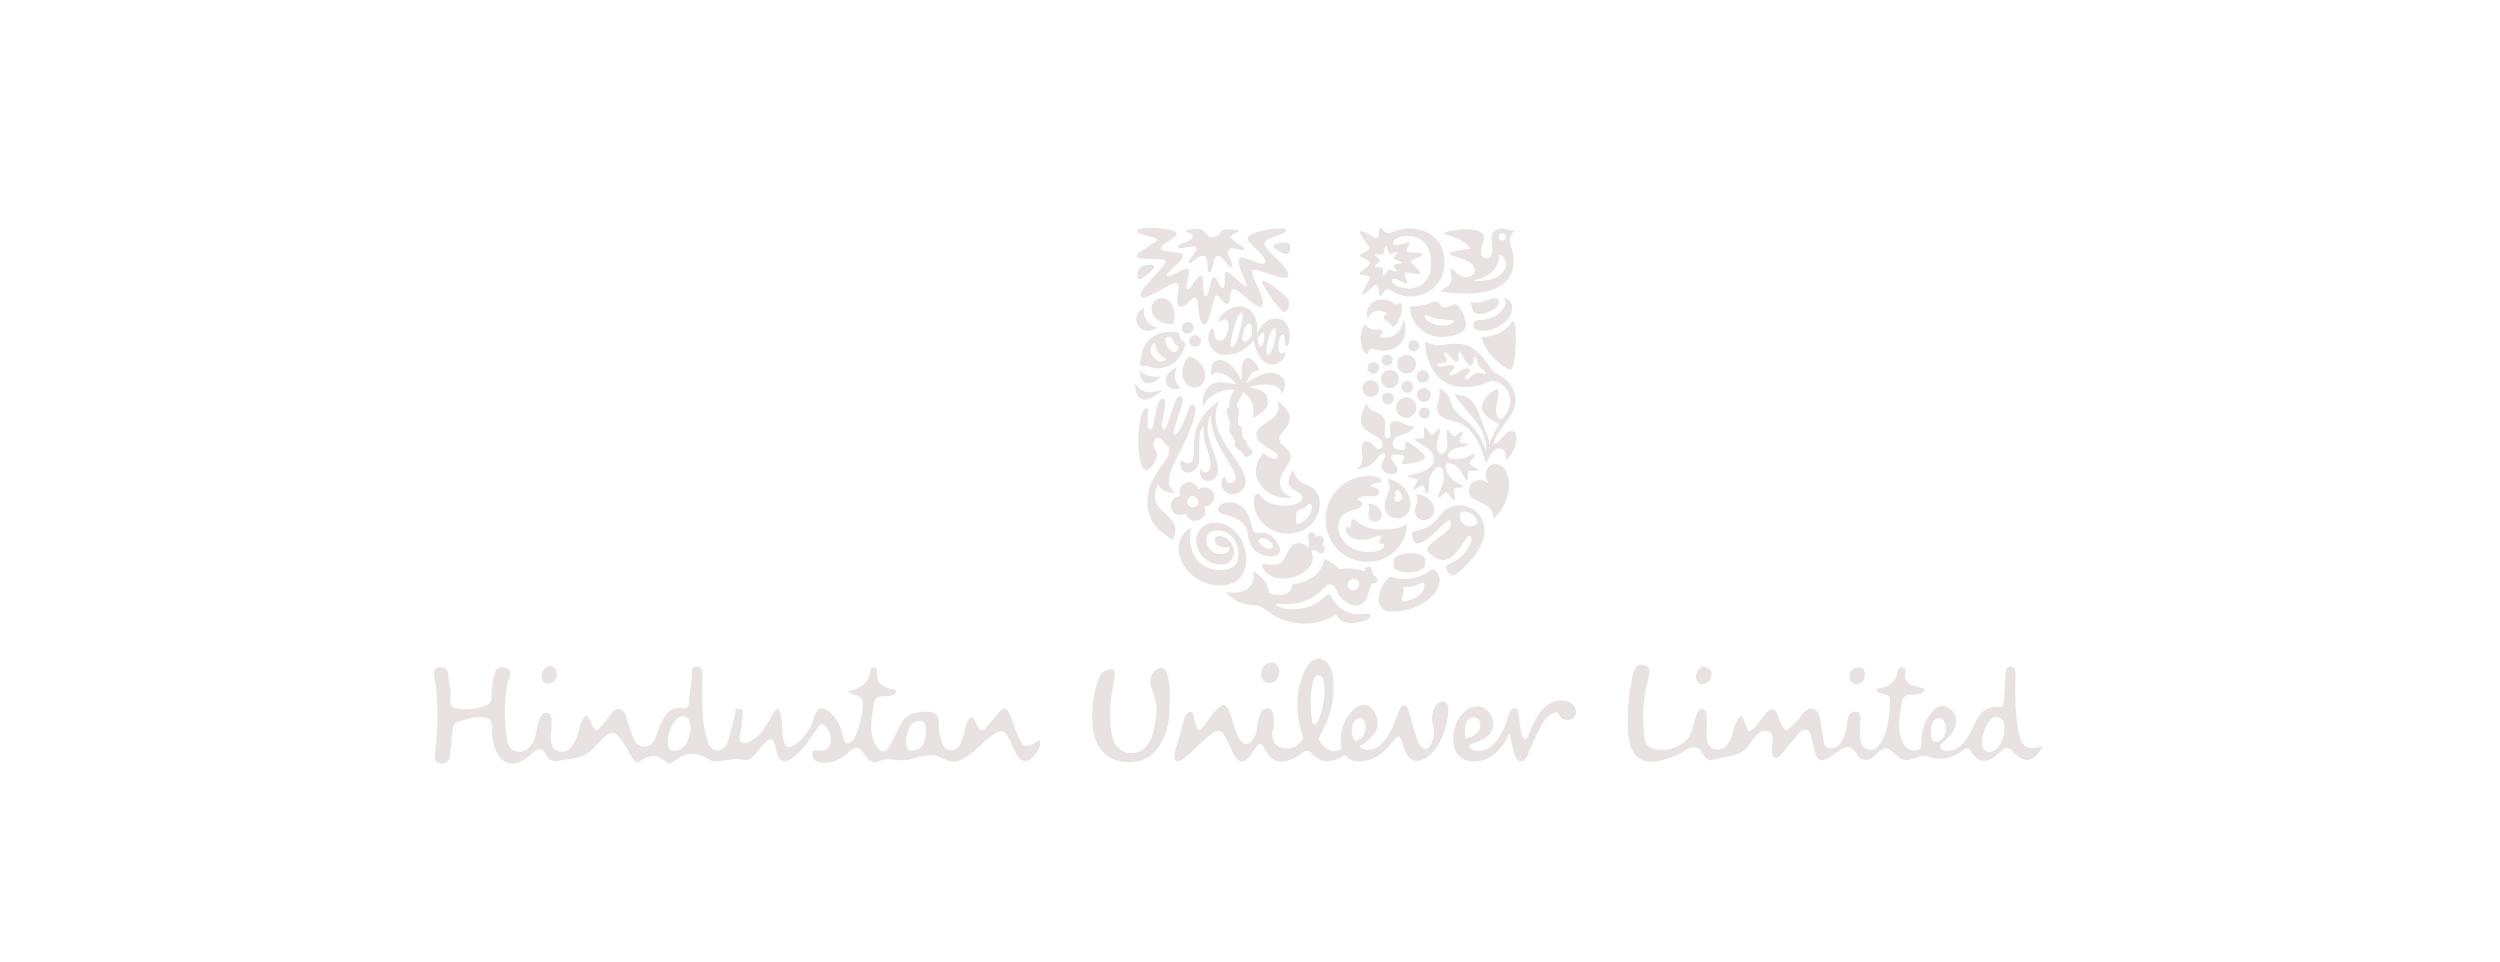 <?xml version="1.0" encoding="UTF-8"?>
<svg xmlns="http://www.w3.org/2000/svg" xmlns:xlink="http://www.w3.org/1999/xlink" width="130" zoomAndPan="magnify" viewBox="0 0 97.5 37.5" height="50" preserveAspectRatio="xMidYMid meet" version="1.0">
  <path fill="#e8e2e2" d="M 50.176 29.199 C 50.336 29.199 50.617 29.145 50.832 28.789 C 50.715 28.457 50.637 28.102 50.605 27.746 C 50.543 26.691 50.941 25.711 51.383 25.688 C 51.703 25.668 51.965 25.98 51.996 26.473 C 52.082 27.777 51.641 28.328 51.426 28.801 C 51.457 28.984 51.77 29.297 52.059 29.297 C 52.156 29.297 52.254 29.266 52.328 29.199 C 52.297 29.094 52.285 28.996 52.285 28.887 C 52.285 28.133 52.77 27.488 53.203 27.488 C 53.535 27.488 53.73 27.93 53.73 28.219 C 53.73 28.562 53.438 28.844 53.008 29.113 C 53.105 29.199 53.223 29.242 53.344 29.242 C 53.957 29.242 54.281 28.5 54.516 27.82 C 54.559 27.691 54.637 27.508 54.785 27.508 C 55.043 27.508 55.152 29.211 55.594 29.211 C 55.777 29.211 55.926 28.832 55.926 28.543 C 55.926 28.328 55.852 28.305 55.852 27.992 C 55.852 27.648 56.035 27.359 56.281 27.359 C 56.434 27.359 56.488 27.508 56.488 27.691 C 56.488 28.383 55.992 29.672 55.25 29.672 C 54.699 29.672 54.742 28.727 54.547 28.727 C 54.332 28.727 54.02 29.695 52.953 29.695 C 52.762 29.684 52.566 29.598 52.449 29.438 C 52.242 29.598 51.984 29.684 51.715 29.684 C 51.316 29.684 51.145 29.273 50.984 29.273 C 50.789 29.273 50.574 29.695 49.926 29.695 C 49.41 29.695 49.324 29.008 49.141 29.008 C 48.98 29.008 48.73 29.695 48.453 29.695 C 48 29.695 47.902 28.5 47.504 28.5 C 47.191 28.5 46.199 29.719 45.93 29.695 C 45.844 29.684 45.781 29.609 45.793 29.523 C 45.793 29.512 45.793 29.5 45.793 29.492 C 45.801 29.34 45.941 28.941 45.996 28.746 C 46.082 28.414 46.168 28.059 46.211 27.949 C 46.254 27.844 46.352 27.766 46.469 27.758 C 46.523 27.766 46.535 27.852 46.555 27.93 C 46.609 28.199 46.684 28.469 46.77 28.469 C 46.922 28.469 47.43 27.496 47.719 27.496 C 48.074 27.508 48.117 29.016 48.613 29.016 C 48.773 29.016 48.895 28.824 49 28.586 C 49.012 28.188 49.121 27.617 49.441 27.617 C 49.668 27.617 49.777 28.121 49.613 28.562 C 49.605 29.07 49.949 29.199 50.176 29.199 Z M 58.824 27.906 C 58.695 28.469 58.285 29.285 57.684 29.285 C 57.543 29.285 57.297 29.23 57.297 29.094 C 57.297 28.953 58.242 28.918 58.242 28.199 C 58.242 27.93 57.996 27.551 57.629 27.551 C 57.145 27.551 56.672 28.078 56.672 28.824 C 56.672 29.48 57.082 29.695 57.488 29.695 C 58.199 29.695 58.633 29.113 58.867 28.617 C 58.977 28.941 59.039 29.695 59.309 29.695 C 59.418 29.695 59.492 29.641 59.621 29.352 C 59.945 28.617 60.258 27.789 60.699 27.789 C 60.859 27.789 60.766 28.078 61.152 28.078 C 61.324 28.078 61.465 27.93 61.465 27.758 C 61.465 27.508 61.238 27.316 60.895 27.316 C 59.879 27.316 59.656 28.832 59.492 28.832 C 59.223 28.832 59.309 27.617 59.117 27.617 C 58.922 27.617 58.848 27.809 58.824 27.906 Z M 51.652 26.766 C 51.629 26.465 51.566 26.324 51.391 26.336 C 51.176 26.344 51.082 27.023 51.125 27.734 C 51.156 28.199 51.219 28.273 51.285 28.262 C 51.402 28.273 51.695 27.445 51.652 26.766 Z M 49.895 26.129 C 49.883 25.957 49.734 25.828 49.562 25.84 C 49.355 25.84 49.164 26.055 49.184 26.324 C 49.184 26.508 49.324 26.648 49.508 26.648 C 49.746 26.648 49.918 26.379 49.895 26.129 Z M 53.258 28.34 C 53.258 28.156 53.16 28.004 53.039 28.004 C 52.945 28.004 52.719 28.113 52.719 28.457 C 52.707 28.617 52.762 28.781 52.859 28.91 C 53.105 28.832 53.277 28.598 53.258 28.34 Z M 57.48 27.973 C 57.703 27.973 57.77 28.242 57.715 28.402 C 57.66 28.562 57.469 28.746 57.168 28.801 C 57.102 28.641 57.07 27.973 57.48 27.973 Z M 45.027 27.207 C 44.973 27.047 44.918 26.883 44.875 26.723 C 44.82 26.367 45.004 26.129 45.188 26.066 C 45.371 26 45.457 26.109 45.531 26.336 C 45.629 26.68 45.641 27.141 45.609 27.789 C 45.566 28.684 45.125 29.75 44.023 29.727 C 43.078 29.707 42.645 29.094 42.602 28.145 C 42.57 27.629 42.645 27.121 42.797 26.625 C 42.895 26.293 42.98 26.172 43.281 26.098 C 43.52 26.055 43.496 26.301 43.441 26.594 C 43.324 27.238 43.27 27.562 43.312 28.297 C 43.355 29.07 43.711 29.371 44.102 29.371 C 44.68 29.383 44.949 28.898 45.047 28.199 C 45.156 27.648 45.09 27.367 45.027 27.207 Z M 45.027 27.207 " fill-opacity="1" fill-rule="nonzero"></path>
  <path fill="#e8e2e2" d="M 57.781 13.141 C 57.855 13.688 58.676 14.422 58.91 14.41 C 59.062 14.398 59.117 13.699 59.117 13.141 C 59.117 12.828 59.125 12.578 58.965 12.523 C 58.695 13.051 58.008 13.16 57.781 13.141 Z M 57.836 12.902 C 58.426 12.902 58.977 12.43 58.977 12.008 C 58.996 11.812 58.859 11.641 58.664 11.629 C 58.664 11.629 58.652 11.629 58.652 11.629 C 58.695 11.684 58.719 11.75 58.707 11.812 C 58.707 12.125 58.234 12.48 57.703 12.48 C 57.586 12.473 57.469 12.547 57.457 12.676 C 57.457 12.676 57.457 12.676 57.457 12.688 C 57.445 12.828 57.609 12.902 57.836 12.902 Z M 57.703 12.246 C 57.598 12.266 57.5 12.211 57.445 12.117 C 57.391 12.008 57.414 11.848 57.316 11.77 C 57.402 11.793 57.5 11.805 57.598 11.805 C 57.855 11.805 58.102 11.629 58.297 11.629 C 58.371 11.621 58.449 11.684 58.457 11.762 C 58.457 11.77 58.457 11.781 58.457 11.793 C 58.457 12.039 57.941 12.246 57.703 12.246 Z M 57.703 12.246 " fill-opacity="1" fill-rule="nonzero"></path>
  <path fill="#e8e2e2" d="M 44.875 16.746 C 45.07 16.746 45.027 15.551 45.348 15.551 C 45.426 15.551 45.445 15.629 45.445 15.723 C 45.445 15.992 45.316 16.391 45.316 16.605 C 45.316 16.715 45.348 16.758 45.402 16.758 C 45.543 16.758 45.781 15.445 46.016 15.445 C 46.094 15.445 46.125 15.52 46.125 15.594 C 46.125 15.863 45.77 16.66 45.77 16.887 C 45.77 16.918 45.781 16.953 45.801 16.953 C 45.953 16.953 46.234 16.34 46.328 16.027 C 46.383 15.863 46.449 15.777 46.512 15.777 C 46.578 15.777 46.621 15.844 46.621 15.973 C 46.621 16.285 46.328 17.008 46.082 17.5 C 45.887 17.867 45.586 18.418 45.586 18.719 C 45.574 18.922 45.672 19.105 45.836 19.227 C 45.469 19.203 45.316 19.172 45.176 18.879 C 44.562 20.098 46.309 19.98 45.715 21.066 C 45.609 20.875 44.746 20.668 44.746 19.539 C 44.746 18.559 45.609 17.984 45.609 17.578 C 45.609 17.492 45.574 17.414 45.5 17.363 C 45.305 17.199 45.305 17.07 45.156 17.07 C 45.047 17.07 44.918 17.316 45.047 17.543 C 45.09 17.621 45.133 17.664 45.133 17.738 C 45.133 17.898 44.887 18.332 44.703 18.332 C 44.52 18.332 44.391 17.891 44.391 17.18 C 44.391 16.543 44.531 15.918 44.715 15.918 C 44.77 15.918 44.777 15.949 44.777 16.004 C 44.777 16.078 44.758 16.219 44.758 16.477 C 44.758 16.738 44.812 16.746 44.875 16.746 Z M 44.875 16.746 " fill-opacity="1" fill-rule="nonzero"></path>
  <path fill="#e8e2e2" d="M 46.328 18.43 C 46.578 18.43 46.77 18.254 46.77 17.855 L 46.77 17.266 C 46.77 17.051 46.781 16.789 46.945 16.605 C 46.934 16.684 46.922 16.758 46.934 16.832 C 46.934 17.328 47.203 17.664 47.203 18.148 C 47.203 18.32 47.148 18.418 47.008 18.418 C 46.867 18.418 46.891 18.297 46.859 18.297 C 46.824 18.297 46.805 18.375 46.805 18.449 C 46.805 18.621 46.945 18.762 47.117 18.762 C 47.117 18.762 47.125 18.762 47.125 18.762 C 47.344 18.75 47.504 18.566 47.504 18.352 C 47.504 17.836 47.094 17.266 47.094 16.715 C 47.094 16.531 47.137 16.348 47.215 16.188 C 47.215 17.328 48.184 18.16 48.184 18.633 C 48.184 18.742 48.098 18.828 48 18.828 C 48 18.828 47.988 18.828 47.988 18.828 C 47.883 18.828 47.793 18.75 47.793 18.645 C 47.793 18.609 47.785 18.59 47.773 18.59 C 47.676 18.645 47.633 18.75 47.633 18.859 C 47.645 19.098 47.836 19.277 48.074 19.277 C 48.355 19.277 48.582 19.043 48.582 18.762 C 48.582 18.762 48.582 18.75 48.582 18.75 C 48.582 18.148 47.406 17.23 47.406 16.262 C 47.406 16.035 47.461 15.82 47.559 15.629 C 46.805 16.113 46.566 16.758 46.566 17.328 C 46.566 17.824 46.555 18.074 46.297 18.074 C 46.168 18.074 46.125 17.953 46.082 17.953 C 46.039 17.953 46.027 18.062 46.027 18.082 C 46.016 18.277 46.156 18.43 46.328 18.43 Z M 46.328 18.43 " fill-opacity="1" fill-rule="nonzero"></path>
  <path fill="#e8e2e2" d="M 56.273 12.695 C 56.52 12.695 56.715 12.578 56.715 12.516 C 56.715 12.492 56.68 12.48 56.605 12.48 C 56.434 12.48 56.262 12.461 56.102 12.43 C 55.863 12.395 55.668 12.297 55.605 12.297 C 55.582 12.297 55.57 12.309 55.562 12.332 C 55.57 12.473 55.852 12.695 56.273 12.695 Z M 55.023 11.965 C 55.098 11.91 55.422 11.996 55.84 11.793 C 55.883 11.77 55.938 11.762 55.992 11.762 C 56.188 11.762 56.145 11.984 56.324 11.984 C 56.465 11.984 56.648 11.867 56.758 11.867 C 56.93 11.867 57.176 12.406 57.176 12.664 C 57.176 12.957 56.734 13.141 56.207 13.141 C 55.441 13.141 54.992 12.48 54.992 12.039 C 54.98 12.008 55 11.977 55.023 11.965 Z M 55.023 11.965 " fill-opacity="1" fill-rule="nonzero"></path>
  <path fill="#e8e2e2" d="M 46.461 20.594 C 46.266 20.637 45.965 20.938 45.965 21.41 C 45.965 21.973 46.566 22.832 47.559 22.832 C 48.398 22.832 48.602 22.25 48.602 21.863 C 48.602 21.004 48.074 20.387 47.375 20.387 C 46.988 20.379 46.664 20.68 46.652 21.055 C 46.652 21.055 46.652 21.066 46.652 21.066 C 46.652 21.594 47.074 22.016 47.602 22.016 C 47.613 22.016 47.613 22.016 47.621 22.016 C 47.891 22.027 48.117 21.832 48.129 21.562 C 48.129 21.551 48.129 21.531 48.129 21.52 C 48.129 21.262 47.891 20.906 47.547 20.906 C 47.461 20.895 47.375 20.969 47.375 21.055 C 47.375 21.066 47.375 21.066 47.375 21.078 C 47.375 21.219 47.57 21.348 47.805 21.348 C 47.848 21.348 47.891 21.336 47.934 21.324 C 47.945 21.336 47.945 21.367 47.945 21.391 C 47.945 21.52 47.816 21.605 47.621 21.605 C 47.309 21.617 47.051 21.367 47.051 21.055 C 47.051 21.055 47.051 21.047 47.051 21.047 C 47.051 20.84 47.223 20.691 47.48 20.691 C 47.988 20.691 48.301 21.141 48.301 21.594 C 48.301 22.004 48.086 22.23 47.613 22.23 C 46.695 22.25 46.254 21.434 46.461 20.594 Z M 46.461 20.594 " fill-opacity="1" fill-rule="nonzero"></path>
  <path fill="#e8e2e2" d="M 52.555 22.801 C 52.555 22.93 52.652 23.027 52.781 23.027 C 52.91 23.027 53.008 22.93 53.008 22.801 C 53.008 22.672 52.91 22.574 52.781 22.574 C 52.664 22.574 52.566 22.684 52.555 22.801 Z M 52.996 23.953 C 53.117 23.953 53.223 23.941 53.344 23.934 C 53.43 23.934 53.43 23.984 53.43 24.02 C 53.43 24.148 53.148 24.297 52.652 24.297 C 52.363 24.297 52.18 24.148 52.125 23.965 C 51.781 24.18 51.383 24.309 50.973 24.32 C 49.797 24.32 49.508 23.812 49.129 23.641 C 48.852 23.512 48.418 23.762 47.816 23.094 C 47.902 23.102 48 23.113 48.086 23.113 C 48.613 23.113 48.895 22.855 48.895 22.445 C 48.895 22.391 48.883 22.34 48.883 22.285 C 49.207 22.445 49.434 22.746 49.496 23.102 C 49.508 23.156 49.746 23.211 49.895 23.211 C 50.102 23.211 50.371 23.125 50.402 22.781 C 51.09 22.727 51.555 22.316 51.652 21.801 C 51.887 21.887 52.18 22.102 52.242 22.219 C 52.352 22.176 52.469 22.164 52.59 22.164 C 52.805 22.176 53.02 22.207 53.223 22.273 C 53.234 22.199 53.246 22.102 53.363 22.102 C 53.535 22.102 53.492 22.297 53.547 22.402 C 53.578 22.457 53.719 22.488 53.719 22.605 C 53.719 22.684 53.656 22.758 53.578 22.758 C 53.559 22.758 53.535 22.746 53.516 22.746 C 53.395 22.789 53.395 23.621 52.91 23.621 C 52.555 23.621 52.223 23.328 52.094 22.961 C 52.07 22.867 51.984 22.789 51.887 22.789 C 51.801 22.789 51.746 22.801 51.641 22.93 C 51.262 23.34 50.734 23.566 50.176 23.566 C 49.98 23.566 49.82 23.555 49.789 23.555 C 49.754 23.555 49.766 23.566 49.766 23.566 C 49.766 23.598 49.961 23.762 50.379 23.762 C 51.391 23.762 51.641 23.188 51.801 23.188 C 51.855 23.188 51.91 23.223 51.93 23.273 C 52.113 23.695 52.547 23.965 52.996 23.953 Z M 52.996 23.953 " fill-opacity="1" fill-rule="nonzero"></path>
  <path fill="#e8e2e2" d="M 56.477 20.301 C 56.359 20.301 55.691 21.195 55.258 21.195 C 55.152 21.195 55.066 21.004 55.066 20.852 C 55.066 20.766 55.121 20.711 55.305 20.68 C 56.281 20.465 56.066 19.711 56.918 19.711 C 57.383 19.711 57.898 20.023 57.898 20.742 C 57.898 21.496 56.82 22.445 56.66 22.445 C 56.531 22.445 56.391 22.25 56.391 22.133 C 56.391 22.09 56.402 22.047 56.52 21.992 C 57.07 21.777 57.391 21.273 57.391 21.012 C 57.391 20.949 57.348 20.906 57.297 20.895 C 57.297 20.895 57.285 20.895 57.285 20.895 C 57.188 20.895 56.77 21.844 56.305 21.844 C 55.98 21.844 55.66 21.551 55.66 21.41 C 55.66 21.184 56.586 20.754 56.586 20.43 C 56.586 20.301 56.531 20.301 56.477 20.301 Z M 57.102 19.945 C 57.016 19.945 56.93 20.012 56.93 20.164 C 56.941 20.301 57.016 20.422 57.133 20.473 C 57.188 20.508 57.242 20.52 57.305 20.52 C 57.48 20.52 57.609 20.473 57.609 20.336 C 57.609 20.164 57.348 19.945 57.102 19.945 Z M 57.102 19.945 " fill-opacity="1" fill-rule="nonzero"></path>
  <path fill="#e8e2e2" d="M 46.383 13.301 C 46.383 13.43 46.48 13.527 46.609 13.527 C 46.738 13.527 46.836 13.43 46.836 13.301 C 46.836 13.172 46.738 13.074 46.609 13.074 C 46.492 13.074 46.383 13.172 46.383 13.301 Z M 46.094 12.785 C 46.094 12.914 46.191 13.008 46.32 13.008 C 46.449 13.008 46.547 12.914 46.547 12.785 C 46.547 12.652 46.449 12.559 46.32 12.559 C 46.191 12.559 46.094 12.652 46.094 12.785 Z M 45.879 14.355 C 45.746 14.387 45.469 14.551 45.469 14.84 C 45.469 15.023 45.617 15.176 45.801 15.176 C 45.812 15.176 45.812 15.176 45.824 15.176 C 45.898 15.184 45.973 15.164 46.039 15.121 C 45.898 14.992 45.812 14.809 45.824 14.625 C 45.836 14.527 45.855 14.441 45.879 14.355 Z M 44.477 14.441 C 44.465 14.473 44.465 14.496 44.465 14.527 C 44.465 14.797 44.605 14.949 44.801 14.949 C 44.984 14.926 45.156 14.828 45.254 14.68 C 45.188 14.691 45.113 14.699 45.047 14.691 C 44.844 14.68 44.605 14.625 44.477 14.441 Z M 44.273 14.949 C 44.273 15.379 44.402 15.586 44.637 15.586 C 44.82 15.586 45.07 15.453 45.359 15.207 C 45.176 15.262 44.992 15.281 44.812 15.293 C 44.605 15.293 44.445 15.207 44.273 14.949 Z M 45.758 12.652 C 45.793 12.547 45.812 12.438 45.812 12.32 C 45.812 12.051 45.684 11.629 45.297 11.629 C 45.082 11.629 44.918 11.805 44.906 12.008 C 44.906 12.008 44.906 12.02 44.906 12.02 C 44.906 12.473 45.371 12.652 45.758 12.652 Z M 45.273 14.098 C 45.082 14.098 44.875 13.859 44.875 13.645 C 44.875 13.527 44.961 13.387 45.027 13.387 C 45.047 13.387 45.059 13.398 45.059 13.453 C 45.09 13.676 45.242 13.883 45.445 13.98 C 45.457 13.988 45.48 13.988 45.48 14.012 C 45.488 14.043 45.371 14.098 45.273 14.098 Z M 45.801 13.387 C 45.836 13.441 45.953 13.504 45.953 13.547 C 45.953 13.633 45.91 13.73 45.812 13.73 C 45.609 13.73 45.445 13.43 45.445 13.258 C 45.445 13.148 45.512 13.141 45.598 13.141 C 45.629 13.141 45.66 13.148 45.684 13.16 C 45.738 13.191 45.738 13.312 45.801 13.387 Z M 44.457 14.109 C 44.445 14.129 44.445 14.152 44.445 14.172 C 44.457 14.227 44.5 14.27 44.551 14.281 C 44.586 14.281 44.617 14.27 44.648 14.27 C 44.789 14.27 44.941 14.367 45.168 14.367 C 45.34 14.355 45.5 14.312 45.652 14.227 C 46.059 14.023 46.223 13.504 46.223 13.43 C 46.223 13.32 46.137 13.332 46.059 13.227 C 45.984 13.117 46.016 13.031 45.973 12.988 C 45.93 12.945 45.867 12.957 45.758 12.957 C 45.715 12.945 45.672 12.945 45.629 12.945 C 45.391 12.934 45.168 13 44.973 13.129 C 44.465 13.453 44.531 13.98 44.457 14.109 Z M 46.363 13.883 C 46.199 14.066 46.113 14.301 46.105 14.539 C 46.105 14.852 46.297 15.109 46.59 15.109 C 46.879 15.109 46.996 14.875 46.996 14.625 C 46.996 14.227 46.641 13.969 46.363 13.883 Z M 45.133 12.773 C 45.027 12.848 44.898 12.891 44.758 12.902 C 44.52 12.914 44.324 12.719 44.316 12.48 C 44.316 12.473 44.316 12.473 44.316 12.461 C 44.316 12.266 44.434 12.082 44.617 12.008 C 44.605 12.039 44.605 12.074 44.605 12.105 C 44.594 12.418 44.82 12.707 45.133 12.773 Z M 45.133 12.773 " fill-opacity="1" fill-rule="nonzero"></path>
  <path fill="#e8e2e2" d="M 55.25 14.68 C 55.25 14.809 55.355 14.926 55.484 14.926 C 55.613 14.926 55.734 14.82 55.734 14.691 C 55.734 14.562 55.625 14.441 55.496 14.441 C 55.355 14.441 55.25 14.551 55.25 14.68 Z M 55.258 15.402 C 55.258 15.551 55.379 15.672 55.527 15.672 C 55.68 15.672 55.797 15.551 55.797 15.402 C 55.797 15.25 55.68 15.133 55.527 15.133 C 55.379 15.133 55.258 15.25 55.258 15.402 Z M 54.441 15.895 C 54.441 16.113 54.625 16.297 54.84 16.297 C 55.055 16.297 55.238 16.113 55.238 15.895 C 55.238 15.68 55.055 15.496 54.84 15.496 C 54.625 15.496 54.441 15.672 54.441 15.895 C 54.441 15.887 54.441 15.895 54.441 15.895 Z M 54.656 15.09 C 54.656 15.219 54.754 15.316 54.883 15.316 C 55.012 15.316 55.109 15.219 55.109 15.09 C 55.109 14.961 55.012 14.863 54.883 14.863 C 54.754 14.852 54.656 14.949 54.656 15.09 C 54.645 15.078 54.645 15.078 54.656 15.09 Z M 53.902 15.539 C 53.902 15.672 54 15.766 54.129 15.766 C 54.258 15.766 54.355 15.672 54.355 15.539 C 54.355 15.41 54.258 15.316 54.129 15.316 C 54 15.316 53.902 15.41 53.902 15.539 Z M 54.496 14.207 C 54.496 14.41 54.656 14.57 54.859 14.57 C 55.066 14.57 55.227 14.41 55.227 14.207 C 55.227 14 55.066 13.84 54.859 13.84 C 54.656 13.828 54.484 14 54.496 14.207 C 54.484 14.207 54.484 14.207 54.496 14.207 Z M 54.926 13.496 C 54.926 13.613 55.023 13.711 55.141 13.699 C 55.258 13.699 55.355 13.602 55.348 13.473 C 55.348 13.355 55.25 13.27 55.141 13.27 C 55.023 13.27 54.914 13.363 54.926 13.496 C 54.914 13.496 54.914 13.496 54.926 13.496 Z M 53.879 14.043 C 53.879 14.164 53.977 14.258 54.098 14.258 C 54.215 14.258 54.312 14.164 54.312 14.043 C 54.312 13.926 54.215 13.828 54.098 13.828 C 53.977 13.828 53.879 13.926 53.879 14.043 Z M 53.859 14.785 C 53.859 14.98 54.02 15.133 54.215 15.133 C 54.41 15.133 54.559 14.969 54.559 14.777 C 54.559 14.582 54.398 14.43 54.203 14.43 C 54.012 14.43 53.859 14.582 53.848 14.766 C 53.848 14.777 53.848 14.785 53.859 14.785 Z M 53.137 15.152 C 53.137 15.336 53.277 15.477 53.461 15.477 C 53.645 15.477 53.785 15.336 53.785 15.152 C 53.785 14.969 53.645 14.828 53.461 14.828 C 53.277 14.828 53.125 14.969 53.137 15.152 C 53.125 15.152 53.125 15.152 53.137 15.152 Z M 53.332 14.344 C 53.332 14.473 53.43 14.57 53.559 14.57 C 53.688 14.57 53.785 14.473 53.785 14.344 C 53.785 14.215 53.688 14.117 53.559 14.117 C 53.438 14.117 53.332 14.215 53.332 14.344 C 53.32 14.344 53.32 14.344 53.332 14.344 Z M 55.336 16.113 C 55.336 15.992 55.434 15.895 55.551 15.895 C 55.668 15.895 55.766 15.984 55.766 16.102 C 55.766 16.102 55.766 16.102 55.766 16.113 C 55.766 16.23 55.668 16.328 55.551 16.328 C 55.434 16.328 55.348 16.23 55.336 16.113 Z M 55.336 16.113 " fill-opacity="1" fill-rule="nonzero"></path>
  <path fill="#e8e2e2" d="M 55.484 22.715 C 55.52 22.715 55.551 22.727 55.551 22.832 C 55.539 23.016 55.441 23.18 55.281 23.266 C 55.098 23.383 54.883 23.449 54.656 23.449 C 54.699 23.309 54.73 23.168 54.742 23.027 C 54.742 22.984 54.73 22.941 54.73 22.898 L 54.809 22.898 C 55.043 22.898 55.281 22.832 55.484 22.715 Z M 55.527 22.145 C 55.57 22.102 55.594 22.035 55.582 21.973 L 55.582 21.844 C 55.582 21.672 55.336 21.574 54.992 21.574 C 54.57 21.574 54.355 21.766 54.355 21.844 L 54.355 22.113 C 54.355 22.219 54.602 22.328 54.926 22.328 C 55.141 22.34 55.355 22.273 55.527 22.145 Z M 55.832 22.207 C 55.527 22.457 55.141 22.586 54.754 22.586 C 54.582 22.586 54.418 22.555 54.258 22.488 C 54.203 22.488 54.141 22.543 54.074 22.617 C 53.879 22.832 53.773 23.113 53.762 23.406 C 53.762 23.629 53.934 23.855 54.27 23.855 C 55.348 23.855 56.145 23.188 56.145 22.641 C 56.145 22.34 55.961 22.207 55.832 22.207 Z M 55.832 22.207 " fill-opacity="1" fill-rule="nonzero"></path>
  <path fill="#e8e2e2" d="M 56.035 17.383 C 56.035 17.523 56.078 17.695 56.23 17.695 C 56.348 17.695 56.445 17.512 56.445 17.316 C 56.445 17.094 56.414 16.91 56.414 16.824 C 56.414 16.789 56.422 16.77 56.445 16.77 C 56.531 16.781 56.617 17.016 56.703 17.016 C 56.789 17.016 56.961 16.824 57.027 16.824 C 57.035 16.824 57.047 16.844 57.047 16.855 C 57.047 16.941 56.918 17.137 56.918 17.211 C 56.918 17.285 57.254 17.285 57.254 17.34 C 57.254 17.426 56.906 17.426 56.734 17.5 C 56.562 17.578 56.477 17.652 56.477 17.77 C 56.477 17.891 56.594 17.91 56.758 17.91 C 57.133 17.91 57.414 17.707 57.488 17.707 C 57.5 17.707 57.523 17.719 57.523 17.738 C 57.523 17.793 57.316 17.984 57.316 18.074 C 57.316 18.16 57.672 18.289 57.672 18.34 C 57.66 18.352 57.641 18.363 57.609 18.363 C 57.543 18.363 57.445 18.352 57.371 18.352 C 57.328 18.352 57.285 18.363 57.262 18.383 C 57.23 18.43 57.273 18.738 57.199 18.738 C 57.125 18.738 56.93 18.062 56.488 18.062 C 56.422 18.062 56.379 18.117 56.379 18.203 C 56.379 18.43 56.594 18.695 56.812 18.816 C 56.906 18.879 57.07 18.945 57.07 18.977 C 57.07 19.043 56.703 18.988 56.703 19.098 C 56.703 19.203 56.746 19.355 56.746 19.453 C 56.746 19.484 56.734 19.516 56.715 19.516 C 56.648 19.516 56.477 19.203 56.402 19.203 C 56.324 19.203 56.188 19.398 56.121 19.398 C 56.102 19.398 56.09 19.375 56.09 19.363 C 56.09 19.234 56.305 18.934 56.305 18.645 C 56.305 18.504 56.293 18.211 56.121 18.211 C 55.98 18.211 55.832 18.43 55.754 18.645 C 55.723 18.773 55.746 19.258 55.648 19.258 C 55.551 19.258 55.582 18.934 55.477 18.934 C 55.391 18.934 55.207 19.086 55.141 19.086 C 55.129 19.086 55.121 19.074 55.121 19.074 C 55.121 19.008 55.293 18.785 55.293 18.738 C 55.293 18.652 54.914 18.645 54.914 18.566 C 54.914 18.535 55.066 18.504 55.207 18.48 C 55.496 18.43 55.926 18.211 55.926 17.922 C 55.926 17.586 55.605 17.449 55.398 17.309 C 55.293 17.242 55.172 17.18 55.172 17.137 C 55.172 17.094 55.312 17.094 55.367 17.094 C 55.453 17.094 55.539 17.082 55.539 17.016 C 55.539 16.953 55.527 16.867 55.527 16.781 C 55.527 16.727 55.539 16.672 55.562 16.672 C 55.648 16.672 55.766 16.953 55.832 16.953 C 55.918 16.953 56.047 16.727 56.133 16.727 C 56.164 16.727 56.164 16.738 56.164 16.789 C 56.145 16.941 56.035 17.168 56.035 17.383 Z M 53.301 15.703 C 53.363 16.188 54.02 15.941 54.02 16.531 C 54.02 16.617 54 16.746 54 16.855 C 54 16.961 54.012 17.094 54.105 17.094 C 54.203 17.094 54.227 17.027 54.227 16.93 C 54.227 16.832 54.203 16.727 54.203 16.66 C 54.191 16.531 54.281 16.426 54.41 16.414 C 54.418 16.414 54.418 16.414 54.43 16.414 C 54.645 16.414 54.809 16.629 55.141 16.629 C 55.066 16.996 54.312 16.898 54.312 17.297 C 54.312 17.492 54.504 17.543 54.645 17.543 C 54.785 17.543 54.809 17.535 54.809 17.426 C 54.809 17.371 54.797 17.309 54.797 17.266 C 54.797 17.242 54.816 17.223 54.84 17.223 C 54.969 17.223 55.582 17.695 55.582 17.836 C 55.582 17.977 54.926 18.105 54.73 18.105 C 54.68 18.105 54.668 18.074 54.668 18.039 C 54.668 18.008 54.766 17.879 54.766 17.812 C 54.766 17.75 54.68 17.727 54.453 17.727 C 54.344 17.727 54.258 17.738 54.258 17.824 C 54.258 17.977 54.504 18.168 54.504 18.309 C 54.504 18.43 54.441 18.492 54.258 18.492 C 54.105 18.492 53.871 18.375 53.871 18.168 C 53.871 18.008 54.031 17.848 54.031 17.75 C 54.031 17.707 53.988 17.672 53.945 17.672 C 53.73 17.672 53.676 18.234 52.922 18.297 C 53.074 18.18 53.148 18.008 53.137 17.824 C 53.137 17.707 53.105 17.609 53.105 17.469 C 53.105 17.297 53.191 17.211 53.309 17.211 C 53.523 17.211 53.621 17.512 53.762 17.512 C 53.848 17.512 53.926 17.438 53.914 17.34 C 53.914 16.91 53.074 16.961 53.074 16.359 C 53.105 16.121 53.18 15.895 53.301 15.703 Z M 53.301 15.703 " fill-opacity="1" fill-rule="nonzero"></path>
  <path fill="#e8e2e2" d="M 54.387 19.43 C 54.387 19.504 54.441 19.57 54.516 19.57 C 54.516 19.57 54.527 19.57 54.527 19.57 C 54.613 19.559 54.68 19.496 54.68 19.398 C 54.68 19.277 54.57 19.105 54.461 19.105 C 54.418 19.105 54.43 19.172 54.43 19.258 C 54.41 19.32 54.387 19.375 54.387 19.43 Z M 54.086 18.664 C 54.688 18.785 55.012 19.227 55.012 19.656 C 55.012 19.945 54.828 20.215 54.504 20.215 C 54.234 20.227 54.012 20.023 54 19.754 C 54 19.73 54 19.711 54 19.699 C 54 19.461 54.191 19.203 54.191 18.957 C 54.191 18.848 54.148 18.738 54.086 18.664 Z M 53.332 19.645 C 53.375 19.688 53.406 19.754 53.406 19.816 C 53.406 19.902 53.375 19.988 53.375 20.086 C 53.375 20.227 53.48 20.344 53.613 20.344 C 53.613 20.344 53.613 20.344 53.621 20.344 C 53.773 20.344 53.891 20.238 53.891 20.086 C 53.891 20.086 53.891 20.074 53.891 20.074 C 53.879 19.859 53.656 19.645 53.332 19.645 Z M 55.227 19.277 C 55.258 19.332 55.281 19.398 55.281 19.461 C 55.281 19.625 55.172 19.773 55.172 19.938 C 55.172 20.129 55.324 20.281 55.52 20.281 C 55.527 20.281 55.527 20.281 55.539 20.281 C 55.754 20.281 55.938 20.098 55.938 19.883 C 55.938 19.883 55.938 19.871 55.938 19.871 C 55.926 19.559 55.648 19.301 55.227 19.277 Z M 53.461 18.977 C 53.73 19.008 53.793 19.105 53.793 19.184 C 53.793 19.312 53.676 19.355 53.57 19.355 C 53.48 19.355 53.395 19.344 53.301 19.344 C 53.168 19.332 53.031 19.387 52.945 19.496 C 53.02 19.504 53.125 19.559 53.125 19.668 C 53.125 20 52.199 19.719 52.199 20.582 C 52.199 21.035 52.676 21.531 53.387 21.531 C 53.75 21.531 53.988 21.41 53.988 21.273 C 53.988 21.164 53.785 21.238 53.785 21.141 C 53.785 21.109 53.848 21.023 53.848 20.969 C 53.848 20.938 53.828 20.883 53.785 20.883 C 53.676 20.883 53.48 21.055 53.094 21.055 C 52.781 21.055 52.48 20.883 52.48 20.637 C 52.48 20.582 52.504 20.551 52.535 20.551 C 52.566 20.551 52.621 20.57 52.652 20.57 C 52.684 20.57 52.684 20.551 52.684 20.484 C 52.684 20.422 52.684 20.25 52.793 20.25 C 52.902 20.25 53.105 20.656 53.902 20.656 C 54.172 20.656 54.68 20.605 54.871 20.441 C 54.859 21.262 54.172 21.918 53.352 21.906 C 53.352 21.906 53.344 21.906 53.344 21.906 C 52.266 21.906 51.695 21.047 51.695 20.25 C 51.695 19.312 52.457 18.559 53.387 18.559 C 53.387 18.559 53.387 18.559 53.395 18.559 C 53.645 18.559 53.859 18.645 53.859 18.75 C 53.859 18.879 53.48 18.793 53.461 18.977 Z M 53.461 18.977 " fill-opacity="1" fill-rule="nonzero"></path>
  <path fill="#e8e2e2" d="M 49.754 12.418 C 50.133 12.418 50.305 12.742 50.305 13.105 C 50.305 13.27 50.262 13.504 50.188 13.504 C 50.109 13.504 50.121 13.375 50.109 13.258 C 50.102 13.105 50.066 13.062 50.023 13.062 C 49.926 13.062 49.863 13.289 49.863 13.504 C 49.863 13.633 49.883 13.785 49.992 13.785 C 50.047 13.785 50.102 13.762 50.145 13.719 C 50.133 13.988 49.918 14.207 49.648 14.215 C 49.141 14.215 48.957 13.625 48.895 13.277 C 48.594 13.602 48.301 13.84 47.805 13.84 C 47.449 13.859 47.148 13.59 47.125 13.234 C 47.125 13.215 47.125 13.191 47.125 13.172 C 47.125 13.074 47.16 12.816 47.277 12.816 C 47.418 12.816 47.289 13.289 47.578 13.289 C 47.645 13.289 47.773 13.227 47.848 13.043 C 47.891 12.934 47.914 12.816 47.914 12.707 C 47.914 12.559 47.883 12.461 47.762 12.461 C 47.664 12.473 47.578 12.516 47.504 12.578 C 47.613 12.203 47.957 11.953 48.344 11.953 C 48.797 11.953 49.035 12.363 49.035 12.805 C 49.035 12.871 49.023 12.934 49.023 13 C 49.184 12.664 49.453 12.418 49.754 12.418 Z M 49.312 13.098 C 49.312 13 49.293 12.977 49.27 12.977 C 49.215 12.977 49.152 13.043 49.055 13.191 C 49.066 13.398 49.098 13.496 49.164 13.496 C 49.227 13.496 49.312 13.301 49.312 13.098 Z M 48.527 13.332 C 48.594 13.332 48.68 13.27 48.816 13.098 C 48.828 13.02 48.84 12.945 48.828 12.871 C 48.828 12.75 48.785 12.621 48.711 12.621 C 48.539 12.621 48.453 13.074 48.453 13.203 C 48.453 13.277 48.484 13.332 48.527 13.332 Z M 49.453 13.84 C 49.594 13.84 49.754 13.289 49.754 12.945 C 49.754 12.871 49.746 12.793 49.711 12.793 C 49.594 12.793 49.391 13.355 49.391 13.668 C 49.391 13.785 49.422 13.84 49.453 13.84 Z M 48.055 13.527 C 48.246 13.527 48.473 12.473 48.473 12.289 C 48.473 12.246 48.461 12.203 48.418 12.203 C 48.246 12.203 47.988 13.215 47.988 13.43 C 47.988 13.484 48 13.527 48.055 13.527 Z M 48.055 13.527 " fill-opacity="1" fill-rule="nonzero"></path>
  <path fill="#e8e2e2" d="M 48.68 13.969 C 48.43 13.969 48.418 14.27 48.418 14.863 C 48.238 14.465 47.934 14.043 47.57 14.043 C 47.332 14.043 47.234 14.207 47.234 14.484 C 47.234 14.551 47.246 14.613 47.246 14.68 C 47.277 14.582 47.375 14.527 47.48 14.539 C 47.73 14.539 48.02 14.734 48.227 14.992 C 48.02 14.949 47.805 14.926 47.602 14.906 C 47.492 14.906 47.395 14.918 47.301 14.961 C 47.051 15.098 46.902 15.367 46.91 15.648 C 46.91 15.715 46.922 15.777 46.922 15.844 C 47.125 15.391 47.656 15.195 48 15.195 C 48.055 15.195 48.105 15.195 48.16 15.207 C 47.988 15.367 47.945 15.648 47.934 15.844 C 47.926 15.93 47.902 15.941 47.828 15.941 C 47.828 16.133 47.977 16.414 47.977 16.555 C 47.977 16.598 47.957 16.641 47.926 16.66 C 47.926 16.91 48.172 17.094 48.172 17.254 C 48.172 17.285 48.16 17.316 48.141 17.34 C 48.148 17.449 48.43 17.621 48.473 17.695 C 48.516 17.805 48.57 17.824 48.602 17.824 C 48.699 17.824 48.852 17.707 48.852 17.609 C 48.852 17.578 48.828 17.543 48.797 17.523 C 48.688 17.426 48.625 17.297 48.582 17.156 C 48.527 17.156 48.484 17.125 48.473 17.07 C 48.441 16.953 48.441 16.738 48.387 16.598 C 48.312 16.586 48.281 16.555 48.281 16.402 C 48.281 16.328 48.324 16.035 48.324 15.93 C 48.281 15.93 48.246 15.895 48.238 15.852 C 48.238 15.852 48.238 15.844 48.238 15.844 C 48.238 15.66 48.418 15.52 48.473 15.281 C 48.797 15.52 48.883 15.766 48.883 15.984 C 48.883 16.09 48.871 16.199 48.852 16.305 C 49.086 16.188 49.453 16.004 49.453 15.648 C 49.453 15.434 49.355 15.195 48.711 15.109 C 48.926 15.035 49.152 14.992 49.367 14.992 C 49.734 14.992 49.949 15.109 49.992 15.367 C 50.066 15.262 50.109 15.133 50.121 15.004 C 50.121 14.723 49.883 14.539 49.582 14.539 C 49.227 14.539 48.926 14.723 48.594 14.949 C 48.742 14.637 48.84 14.453 49.023 14.453 C 49.055 14.453 49.086 14.465 49.109 14.465 C 49.078 14.207 48.809 13.969 48.68 13.969 Z M 48.68 13.969 " fill-opacity="1" fill-rule="nonzero"></path>
  <path fill="#e8e2e2" d="M 58.34 18.105 C 58.633 18.105 58.859 18.48 58.859 18.914 C 58.848 19.418 58.621 19.895 58.242 20.227 C 58.234 19.453 57.285 19.699 57.285 19.141 C 57.273 18.922 57.438 18.75 57.641 18.73 C 57.652 18.73 57.66 18.73 57.66 18.73 C 57.824 18.719 57.973 18.773 58.094 18.879 C 57.996 18.785 57.93 18.652 57.941 18.516 C 57.93 18.297 58.082 18.117 58.297 18.094 C 58.32 18.105 58.328 18.094 58.34 18.105 Z M 58.34 18.105 " fill-opacity="1" fill-rule="nonzero"></path>
  <path fill="#e8e2e2" d="M 54.086 12.234 C 54.043 12.16 53.871 12.117 53.793 12.117 C 53.578 12.105 53.395 12.246 53.344 12.449 C 53.32 12.387 53.309 12.32 53.309 12.246 C 53.301 11.941 53.547 11.684 53.848 11.684 C 53.859 11.684 53.879 11.684 53.891 11.684 C 54.258 11.684 54.398 11.879 54.453 11.879 C 54.504 11.879 54.57 11.812 54.613 11.812 C 54.68 11.812 54.68 11.91 54.68 11.984 C 54.68 12.211 54.57 12.609 54.324 12.762 C 54.258 12.645 54.16 12.547 54.031 12.492 C 54 12.48 53.977 12.438 53.977 12.406 C 53.969 12.332 54.012 12.266 54.086 12.234 Z M 53.223 12.652 C 53.332 12.785 53.492 12.859 53.664 12.859 C 53.73 12.859 53.805 12.848 53.836 12.848 C 53.871 12.848 53.926 12.871 53.926 12.914 C 53.914 13 53.871 13.074 53.793 13.129 C 53.871 13.16 53.945 13.172 54.012 13.16 C 54.387 13.172 54.699 12.879 54.711 12.516 C 54.711 12.492 54.711 12.473 54.711 12.438 C 54.773 12.547 54.816 12.676 54.816 12.805 C 54.816 13.43 54.367 13.676 53.934 13.676 C 53.785 13.676 53.633 13.645 53.48 13.59 C 53.375 13.59 53.375 13.816 53.309 13.809 C 53.18 13.785 53.062 13.496 53.062 13.184 C 53.062 12.988 53.117 12.805 53.223 12.652 Z M 53.223 12.652 " fill-opacity="1" fill-rule="nonzero"></path>
  <path fill="#e8e2e2" d="M 48.312 9.004 C 48.312 8.961 48.141 8.938 47.902 8.938 C 47.527 8.938 47.578 9.25 47.289 9.25 C 46.996 9.25 47.074 8.926 46.684 8.926 C 46.461 8.926 46.242 8.969 46.242 9.012 C 46.242 9.078 46.512 9.055 46.512 9.238 C 46.512 9.422 45.93 9.496 45.93 9.617 C 45.93 9.648 45.973 9.68 46.039 9.68 C 46.168 9.68 46.363 9.617 46.512 9.617 C 46.598 9.617 46.664 9.629 46.664 9.703 C 46.664 9.852 46.352 10.113 46.352 10.219 C 46.352 10.254 46.383 10.262 46.406 10.262 C 46.523 10.262 46.719 9.973 46.902 9.973 C 47.203 9.973 47.008 10.617 47.172 10.617 C 47.332 10.617 47.266 9.984 47.516 9.984 C 47.719 9.984 47.871 10.426 48 10.426 C 48.031 10.426 48.062 10.391 48.062 10.359 C 48.062 10.242 47.891 9.992 47.891 9.832 C 47.891 9.758 47.957 9.691 48.031 9.68 C 48.043 9.68 48.043 9.68 48.055 9.68 C 48.184 9.68 48.367 9.766 48.461 9.766 C 48.496 9.766 48.527 9.758 48.527 9.715 C 48.527 9.574 48.02 9.422 48.02 9.25 C 48.031 9.078 48.312 9.078 48.312 9.004 Z M 49.66 9.586 C 49.66 9.691 50.023 9.906 50.188 9.906 C 50.281 9.906 50.316 9.777 50.316 9.637 C 50.316 9.465 50.238 9.465 50.102 9.465 C 49.895 9.465 49.66 9.52 49.66 9.586 Z M 50.25 10.727 C 50.25 10.383 49.312 9.758 49.312 9.488 C 49.312 9.453 49.336 9.434 49.355 9.41 C 49.52 9.238 50.176 9.121 50.176 8.98 C 50.176 8.906 50.035 8.906 49.969 8.906 C 49.434 8.906 48.656 9.098 48.656 9.293 C 48.656 9.488 49.355 9.961 49.355 10.199 C 49.355 10.262 49.312 10.285 49.25 10.285 C 49.055 10.285 48.637 10.047 48.43 10.047 C 48.344 10.047 48.301 10.113 48.301 10.199 C 48.301 10.469 48.625 10.996 48.625 11.145 C 48.625 11.168 48.613 11.18 48.594 11.18 C 48.484 11.18 48 10.609 47.828 10.609 C 47.762 10.609 47.762 10.695 47.762 10.824 L 47.762 11.016 C 47.762 11.145 47.75 11.23 47.699 11.23 C 47.547 11.23 47.48 10.812 47.344 10.812 C 47.203 10.812 47.172 11.555 47.02 11.555 C 46.848 11.555 46.996 10.738 46.836 10.738 C 46.676 10.738 46.461 11.285 46.328 11.285 C 46.285 11.285 46.277 11.242 46.277 11.199 C 46.277 11.027 46.371 10.77 46.371 10.609 C 46.371 10.52 46.352 10.477 46.285 10.477 C 46.113 10.477 45.715 10.77 45.566 10.77 C 45.543 10.77 45.512 10.758 45.512 10.738 C 45.512 10.598 46.137 10.164 46.137 9.961 C 46.137 9.758 45.273 9.895 45.273 9.68 C 45.273 9.496 45.887 9.305 45.887 9.121 C 45.887 8.938 45.156 8.883 44.875 8.883 C 44.543 8.883 44.348 8.918 44.348 9.023 C 44.348 9.176 45.125 9.23 45.125 9.348 C 45.125 9.465 44.324 9.809 44.324 10.004 C 44.324 10.176 45.457 10.016 45.457 10.199 C 45.457 10.391 44.477 11.23 44.477 11.512 C 44.477 11.578 44.52 11.598 44.586 11.598 C 44.887 11.598 45.66 11.027 45.879 11.027 C 45.953 11.027 45.965 11.113 45.965 11.199 C 45.965 11.352 45.91 11.578 45.91 11.738 C 45.91 11.867 45.941 11.965 46.059 11.965 C 46.277 11.965 46.469 11.609 46.609 11.609 C 46.793 11.609 46.684 12.664 46.965 12.664 C 47.203 12.664 47.301 11.523 47.438 11.523 C 47.578 11.523 47.707 11.855 47.848 11.855 C 48.02 11.855 47.934 11.273 48.117 11.273 C 48.301 11.273 48.895 11.965 49.152 11.965 C 49.238 11.965 49.258 11.898 49.258 11.812 C 49.258 11.512 48.828 10.824 48.828 10.598 C 48.828 10.543 48.84 10.52 48.914 10.52 C 49.129 10.52 49.789 10.832 50.102 10.832 C 50.195 10.855 50.25 10.801 50.25 10.727 Z M 45.016 10.391 C 45.016 10.512 44.586 10.887 44.422 10.887 C 44.371 10.887 44.348 10.824 44.348 10.758 C 44.348 10.641 44.391 10.52 44.465 10.434 C 44.574 10.359 44.703 10.328 44.844 10.328 C 44.93 10.328 45.016 10.34 45.016 10.391 Z M 49.227 10.984 C 49.227 11.18 49.949 12.168 50.078 12.168 C 50.207 12.168 50.281 11.977 50.281 11.793 C 50.281 11.75 50.273 11.707 50.238 11.664 C 50.133 11.512 49.41 10.941 49.25 10.941 C 49.25 10.941 49.227 10.965 49.227 10.984 Z M 49.227 10.984 " fill-opacity="1" fill-rule="nonzero"></path>
  <path fill="#e8e2e2" d="M 58.449 9.238 C 58.449 9.316 58.512 9.379 58.59 9.379 C 58.664 9.379 58.727 9.316 58.727 9.23 C 58.727 9.152 58.664 9.09 58.578 9.09 C 58.504 9.098 58.438 9.164 58.449 9.238 Z M 57.512 10.512 C 57.512 10.102 56.531 10.004 56.531 9.906 C 56.531 9.832 57.07 9.715 57.348 9.703 C 56.918 9.152 56.305 9.207 56.305 9.109 C 56.305 9.047 56.758 8.938 57.188 8.938 C 57.543 8.938 57.879 9.023 57.879 9.293 C 57.879 9.445 57.758 9.594 57.758 9.832 C 57.746 9.949 57.836 10.059 57.953 10.07 C 57.965 10.07 57.973 10.07 57.984 10.07 C 58.156 10.07 58.199 9.875 58.199 9.68 C 58.199 9.508 58.168 9.391 58.168 9.305 C 58.156 9.098 58.32 8.918 58.523 8.906 C 58.535 8.906 58.555 8.906 58.566 8.906 C 58.762 8.906 58.805 8.992 59.094 8.992 C 58.977 9.066 58.891 9.184 58.879 9.324 C 58.879 9.562 59.031 9.734 59.031 10.219 C 59.031 11.125 58.18 11.449 57.145 11.449 C 56.844 11.449 56.551 11.426 56.25 11.383 C 56.207 11.371 56.195 11.371 56.195 11.34 C 56.195 11.266 56.605 11.223 56.605 10.855 C 56.594 10.746 56.586 10.629 56.562 10.52 C 56.562 10.5 56.586 10.477 56.605 10.477 C 56.691 10.477 56.863 10.812 57.188 10.812 C 57.297 10.801 57.512 10.781 57.512 10.512 Z M 58.48 9.93 C 58.48 10.434 58.102 10.824 57.438 10.941 C 57.512 10.953 57.574 10.953 57.652 10.953 C 58.438 10.953 58.727 10.598 58.727 10.297 C 58.727 10.133 58.633 9.984 58.48 9.93 Z M 58.48 9.93 " fill-opacity="1" fill-rule="nonzero"></path>
  <path fill="#e8e2e2" d="M 58.082 17.328 C 58.18 17.051 58.309 16.781 58.48 16.531 C 58.285 16.434 57.793 16.23 57.793 15.895 C 57.793 15.496 58.285 15.184 58.383 15.184 C 58.426 15.184 58.438 15.219 58.438 15.305 C 58.438 15.508 58.34 15.844 58.34 16.027 C 58.34 16.188 58.449 16.34 58.535 16.34 C 58.621 16.34 58.902 15.992 58.902 15.648 C 58.91 15.238 58.609 14.895 58.199 14.852 C 58.051 14.852 57.77 15.098 57.102 15.098 C 55.863 15.098 55.582 13.883 55.582 13.344 C 55.582 13.32 55.594 13.312 55.594 13.312 C 55.754 13.418 55.938 13.473 56.133 13.461 C 56.324 13.461 56.508 13.406 56.812 13.406 C 57.5 13.406 57.801 13.883 58.234 14.484 C 58.492 14.648 59.105 14.906 59.105 15.629 C 59.105 16.262 58.414 16.629 58.254 17.309 C 58.523 17.273 58.676 16.812 58.945 16.812 C 59.082 16.812 59.148 16.918 59.148 17.094 C 59.125 17.426 58.977 17.738 58.727 17.965 C 58.738 17.934 58.738 17.91 58.738 17.879 C 58.738 17.719 58.676 17.492 58.492 17.492 C 58.199 17.492 58.113 17.805 57.953 18.062 C 57.781 17.469 57.566 16.953 57.156 16.629 C 56.746 16.305 56.047 16.477 56.047 15.887 C 56.047 15.723 56.152 15.496 56.152 15.316 C 56.152 15.25 56.145 15.195 56.109 15.141 C 56.66 15.348 56.465 15.715 56.812 16.09 C 57.027 16.328 57.609 16.562 57.941 17.555 C 57.953 17.5 57.953 17.457 57.953 17.406 C 57.953 16.555 56.82 15.723 56.734 15.379 C 57.391 15.453 57.5 15.617 57.812 16.477 C 57.879 16.66 58.082 17.102 58.082 17.328 Z M 57.941 14.539 C 57.941 14.422 57.641 14.41 57.609 14.066 C 57.598 14.012 57.586 13.926 57.523 13.926 C 57.414 13.926 57.5 14.238 57.383 14.238 C 57.113 14.238 57.027 13.719 56.93 13.719 C 56.906 13.719 56.875 13.73 56.875 13.809 C 56.875 13.883 56.887 13.914 56.887 13.98 C 56.887 14.043 56.875 14.109 56.801 14.109 C 56.648 14.109 56.508 13.754 56.371 13.754 C 56.336 13.754 56.316 13.762 56.316 13.797 C 56.316 13.859 56.434 13.988 56.434 14.055 C 56.434 14.195 56.059 14.117 56.059 14.227 C 56.059 14.281 56.109 14.293 56.176 14.293 C 56.293 14.293 56.488 14.238 56.586 14.238 C 56.637 14.238 56.734 14.25 56.734 14.324 C 56.734 14.398 56.531 14.508 56.531 14.582 C 56.531 14.613 56.562 14.637 56.594 14.637 C 56.746 14.637 57.027 14.367 57.219 14.367 C 57.254 14.367 57.34 14.379 57.34 14.43 C 57.34 14.508 57.145 14.637 57.145 14.742 C 57.145 14.777 57.156 14.809 57.199 14.809 C 57.305 14.809 57.438 14.539 57.629 14.539 C 57.703 14.539 57.812 14.57 57.867 14.57 C 57.887 14.582 57.922 14.57 57.93 14.551 C 57.93 14.551 57.93 14.551 57.941 14.539 Z M 57.941 14.539 " fill-opacity="1" fill-rule="nonzero"></path>
  <path fill="#e8e2e2" d="M 53.664 11.102 C 53.762 11.102 53.773 11.328 53.793 11.457 C 53.805 11.523 53.816 11.535 53.848 11.535 C 53.914 11.535 54.02 11.266 54.098 11.266 C 54.203 11.266 54.504 11.566 54.992 11.566 C 55.68 11.566 56.336 11.082 56.336 10.219 C 56.336 9.391 55.746 8.906 54.938 8.906 C 54.559 8.906 54.27 9.098 54.117 9.098 C 54.031 9.109 53.891 8.875 53.828 8.875 C 53.793 8.875 53.773 8.938 53.773 9.023 C 53.773 9.09 53.773 9.293 53.707 9.293 C 53.57 9.293 53.039 8.895 53.039 9.047 C 53.039 9.176 53.395 9.586 53.395 9.68 C 53.395 9.777 53.039 9.887 53.039 9.949 C 53.039 10.078 53.418 10.102 53.418 10.262 C 53.418 10.426 53.031 10.555 53.031 10.672 C 53.031 10.77 53.418 10.703 53.418 10.824 C 53.418 10.941 53.125 11.352 53.125 11.457 C 53.125 11.492 53.137 11.492 53.16 11.492 C 53.258 11.48 53.578 11.102 53.664 11.102 Z M 53.828 10.164 C 53.828 10.102 53.613 9.984 53.613 9.918 C 53.613 9.906 53.621 9.906 53.645 9.906 C 53.707 9.906 53.816 9.93 53.902 9.93 C 53.988 9.93 53.988 9.605 54.043 9.605 C 54.098 9.605 54.148 9.906 54.215 9.906 C 54.281 9.906 54.43 9.82 54.484 9.82 C 54.496 9.82 54.504 9.832 54.504 9.832 C 54.504 9.863 54.355 10.027 54.355 10.078 C 54.355 10.133 54.68 10.199 54.68 10.242 C 54.68 10.285 54.344 10.297 54.344 10.34 C 54.344 10.383 54.461 10.543 54.461 10.586 C 54.461 10.598 54.453 10.598 54.453 10.598 C 54.41 10.598 54.234 10.512 54.184 10.512 C 54.129 10.512 54.02 10.746 53.969 10.746 C 53.957 10.746 53.934 10.727 53.934 10.695 L 53.926 10.469 C 53.926 10.445 53.914 10.426 53.891 10.426 C 53.828 10.426 53.699 10.414 53.656 10.414 C 53.613 10.414 53.621 10.402 53.621 10.402 C 53.602 10.371 53.828 10.207 53.828 10.164 Z M 54.949 11.254 C 54.539 11.254 54.281 11.051 54.281 10.953 C 54.281 10.91 54.312 10.867 54.355 10.867 C 54.484 10.867 54.766 11.059 54.852 11.059 C 54.871 11.059 54.883 11.051 54.883 11.016 C 54.883 10.918 54.785 10.746 54.785 10.66 C 54.785 10.641 54.797 10.629 54.84 10.629 C 54.992 10.629 55.215 10.695 55.348 10.695 C 55.379 10.695 55.398 10.672 55.398 10.652 C 55.398 10.52 55.023 10.273 55.023 10.199 C 55.023 10.121 55.484 10.027 55.484 9.918 C 55.484 9.809 54.852 9.887 54.852 9.766 C 54.852 9.68 54.969 9.539 54.969 9.488 C 54.969 9.453 54.949 9.453 54.902 9.453 C 54.859 9.453 54.57 9.562 54.461 9.562 C 54.41 9.562 54.332 9.551 54.332 9.477 C 54.332 9.348 54.547 9.207 54.902 9.207 C 55.465 9.207 55.809 9.594 55.809 10.254 C 55.832 11.051 55.258 11.254 54.949 11.254 Z M 54.949 11.254 " fill-opacity="1" fill-rule="nonzero"></path>
  <path fill="#e8e2e2" d="M 51.059 21.184 C 51.059 21.25 51.035 21.305 50.992 21.348 C 50.918 21.238 50.801 21.184 50.672 21.176 C 50.078 21.176 50.305 22.027 49.668 22.027 C 49.539 22.027 49.41 22.016 49.293 21.992 C 49.258 21.992 49.227 22.004 49.227 22.047 C 49.227 22.199 49.441 22.562 50.035 22.562 C 50.629 22.562 51.199 22.199 51.199 21.758 C 51.199 21.672 51.176 21.594 51.145 21.52 C 51.176 21.477 51.219 21.453 51.273 21.465 C 51.359 21.465 51.414 21.574 51.5 21.574 C 51.586 21.574 51.66 21.508 51.66 21.41 C 51.66 21.41 51.66 21.41 51.66 21.402 C 51.66 21.324 51.617 21.262 51.555 21.238 C 51.609 21.207 51.629 21.141 51.641 21.09 C 51.641 20.992 51.566 20.906 51.469 20.895 C 51.469 20.895 51.457 20.895 51.457 20.895 C 51.402 20.895 51.359 20.918 51.328 20.949 C 51.316 20.84 51.262 20.754 51.156 20.754 C 51.07 20.754 51.004 20.82 51.004 20.895 C 51.004 20.906 51.004 20.906 51.004 20.918 C 51.004 21.012 51.059 21.09 51.059 21.184 Z M 51.059 21.184 " fill-opacity="1" fill-rule="nonzero"></path>
  <path fill="#e8e2e2" d="M 49.52 21.402 C 49.348 21.402 49.086 21.219 49.086 21.109 C 49.086 21.035 49.152 20.98 49.227 20.98 C 49.379 20.98 49.637 21.152 49.637 21.305 C 49.637 21.348 49.605 21.402 49.52 21.402 Z M 47.926 20.117 C 48.375 20.238 48.613 20.473 48.656 20.777 C 48.699 21.078 48.766 21.281 48.871 21.402 C 49.043 21.586 49.293 21.691 49.539 21.703 C 49.746 21.703 49.918 21.637 49.918 21.445 C 49.918 21.25 49.637 20.777 49.227 20.777 C 49.195 20.777 49.141 20.785 49.078 20.785 C 49.012 20.785 48.957 20.766 48.902 20.734 C 48.816 20.648 48.785 20.227 48.613 19.957 C 48.473 19.719 48.215 19.57 47.934 19.59 C 47.73 19.59 47.504 19.699 47.504 19.859 C 47.504 19.945 47.547 20.023 47.926 20.117 Z M 47.926 20.117 " fill-opacity="1" fill-rule="nonzero"></path>
  <path fill="#e8e2e2" d="M 50.789 19.418 C 50.789 19.16 50.25 19.148 50.25 18.762 C 50.273 18.602 50.348 18.449 50.457 18.32 C 50.508 18.621 50.629 18.773 50.887 18.871 C 51.391 19.062 51.469 19.344 51.469 19.645 C 51.469 20.164 51.102 20.809 50.176 20.809 C 49.434 20.809 48.895 20.152 48.895 19.582 C 48.895 19.43 48.926 19.258 49.035 19.258 C 49.141 19.258 49.152 19.32 49.215 19.398 C 49.477 19.656 49.754 19.719 50.164 19.719 C 50.531 19.719 50.789 19.57 50.789 19.418 Z M 50.82 19.828 C 50.629 19.914 50.551 19.902 50.551 20.098 C 50.551 20.172 50.543 20.27 50.543 20.312 C 50.543 20.355 50.551 20.422 50.629 20.422 C 50.832 20.422 51.168 20.066 51.168 19.773 C 51.168 19.688 51.125 19.656 51.07 19.656 C 51.016 19.656 50.961 19.762 50.82 19.828 Z M 48.992 16.93 C 48.992 16.562 49.863 16.371 49.863 15.918 C 49.863 15.809 49.832 15.715 49.777 15.617 C 50.078 15.789 50.305 16.07 50.305 16.297 C 50.305 16.695 49.895 16.875 49.895 17.113 C 49.895 17.406 50.336 17.449 50.336 17.805 C 50.336 18.094 49.918 18.438 49.918 18.816 C 49.918 19.117 50.145 19.363 50.445 19.387 C 50.348 19.406 50.25 19.418 50.152 19.418 C 49.57 19.418 48.98 18.945 48.98 18.375 C 48.98 18.105 49.086 17.855 49.281 17.672 C 49.441 17.812 49.605 17.898 49.711 17.898 C 49.82 17.898 49.84 17.855 49.84 17.781 C 49.832 17.578 48.992 17.383 48.992 16.93 Z M 48.992 16.93 " fill-opacity="1" fill-rule="nonzero"></path>
  <path fill="#e8e2e2" d="M 45.66 19.762 C 45.684 19.969 45.867 20.109 46.07 20.086 C 46.137 20.086 46.199 20.066 46.266 20.031 C 46.297 20.215 46.48 20.344 46.676 20.301 C 46.867 20.293 47.02 20.117 47.008 19.914 C 47.008 19.902 47.008 19.902 47.008 19.895 C 47.008 19.852 46.988 19.809 46.965 19.762 C 46.988 19.762 46.996 19.762 47.02 19.754 C 47.215 19.719 47.363 19.547 47.352 19.344 C 47.332 19.141 47.16 18.988 46.945 19.008 C 46.867 19.02 46.805 19.043 46.75 19.094 C 46.695 18.902 46.512 18.785 46.32 18.805 C 46.113 18.836 45.973 19.02 46.008 19.227 C 46.008 19.27 46.016 19.301 46.039 19.344 C 46.016 19.344 45.996 19.355 45.984 19.355 C 45.781 19.375 45.641 19.559 45.66 19.762 Z M 46.738 19.547 C 46.75 19.668 46.664 19.773 46.547 19.785 C 46.426 19.797 46.32 19.711 46.309 19.59 C 46.297 19.473 46.383 19.363 46.492 19.355 C 46.609 19.344 46.719 19.418 46.738 19.547 Z M 46.738 19.547 " fill-opacity="1" fill-rule="nonzero"></path>
  <path fill="#e8e2e2" d="M 22.848 27.906 C 22.91 27.961 22.953 27.973 22.965 28.004 C 23.234 28.598 23.234 28.598 23.645 28.09 C 23.793 27.918 23.902 27.605 24.184 27.66 C 24.418 27.715 24.418 28.016 24.504 28.219 C 24.656 28.555 24.68 29.07 25.078 29.113 C 25.562 29.156 25.582 28.605 25.754 28.262 C 25.926 27.906 26.102 27.531 26.617 27.617 C 26.832 27.648 26.863 27.508 26.875 27.348 C 26.906 27.012 26.941 26.68 26.984 26.336 C 26.992 26.207 26.93 26 27.176 26 C 27.383 26.012 27.395 26.172 27.395 26.336 C 27.395 26.82 27.383 27.316 27.402 27.801 C 27.426 28.102 27.457 28.391 27.531 28.684 C 27.598 28.93 27.672 29.254 27.973 29.266 C 28.277 29.273 28.383 28.973 28.449 28.715 C 28.535 28.426 28.598 28.133 28.664 27.852 C 28.684 27.746 28.664 27.605 28.836 27.637 C 28.988 27.66 28.988 27.789 28.965 27.906 C 28.945 28.113 28.922 28.316 28.891 28.52 C 28.867 28.672 28.793 28.855 28.922 28.953 C 29.074 29.059 29.246 28.918 29.387 28.832 C 29.621 28.684 29.785 28.445 29.934 28.207 C 30.062 28.027 30.105 27.789 30.355 27.629 C 30.539 27.984 30.484 28.359 30.527 28.715 C 30.582 29.156 30.754 29.242 31.098 28.973 C 31.41 28.727 31.625 28.391 31.734 28.004 C 31.883 27.551 32.066 27.508 32.422 27.832 C 32.66 28.07 32.82 28.383 32.875 28.727 C 32.941 29.051 33.07 29.051 33.273 28.855 C 33.457 28.684 33.727 27.531 33.629 27.305 C 33.531 27.078 33.262 27.152 33.059 26.949 C 33.555 26.871 33.867 26.648 33.953 26.152 C 33.953 26.074 34.016 26.023 34.082 26.023 C 34.148 26.023 34.199 26.074 34.211 26.129 C 34.125 26.742 34.547 26.84 34.965 26.906 C 34.953 27.078 34.848 27.098 34.77 27.121 C 34.523 27.207 34.137 27.012 34.07 27.488 C 33.996 28.059 33.836 28.629 34.234 29.168 C 34.406 29.395 34.566 29.297 34.676 29.125 C 34.824 28.867 34.945 28.586 35.082 28.328 C 35.277 27.949 35.473 27.789 36 27.758 C 36.742 27.715 36.582 28.09 36.625 28.469 C 36.625 28.543 36.637 28.617 36.656 28.684 C 36.742 28.918 36.742 29.254 37.086 29.254 C 37.422 29.254 37.477 28.953 37.562 28.715 C 37.648 28.477 37.625 28.156 37.875 27.961 C 37.906 27.984 37.961 27.992 37.973 28.016 C 38.273 28.617 38.262 28.617 38.703 28.09 C 38.777 28.004 38.855 27.918 38.918 27.832 C 39.133 27.539 39.297 27.586 39.414 27.918 C 39.488 28.133 39.566 28.348 39.641 28.555 C 39.887 29.188 39.965 29.211 40.555 28.867 C 40.609 29.113 40.48 29.297 40.34 29.469 C 40.082 29.77 39.844 29.762 39.629 29.406 C 39.617 29.383 39.609 29.371 39.598 29.352 C 39.176 28.434 39.211 28.145 38.133 29.168 C 37.754 29.535 37.281 29.855 36.852 29.621 C 36.301 29.309 35.934 29.5 35.438 29.629 C 35.074 29.719 34.633 29.5 34.199 29.719 C 34.051 29.793 33.801 29.598 33.703 29.414 C 33.5 29.051 33.297 29.145 33.059 29.371 C 32.801 29.621 32.445 29.762 32.09 29.75 C 31.895 29.738 31.691 29.664 31.68 29.438 C 31.668 29.188 31.895 29.285 32.016 29.273 C 32.238 29.254 32.371 29.145 32.391 28.941 C 32.434 28.695 32.336 28.445 32.145 28.285 C 31.992 28.156 31.926 28.34 31.852 28.434 C 31.617 28.77 31.398 29.125 31.098 29.406 C 30.625 29.836 30.375 29.781 30.258 29.188 C 30.16 28.695 30.012 28.781 29.75 29.059 C 29.535 29.285 29.32 29.707 29.039 29.641 C 28.547 29.512 27.941 29.805 27.66 29.629 C 27.07 29.254 26.691 29.383 26.238 29.727 C 26.176 29.77 26.102 29.781 26.023 29.762 C 25.68 29.426 25.367 29.395 24.949 29.695 C 24.754 29.836 24.637 29.5 24.527 29.328 C 23.969 28.391 23.926 28.348 23.172 29.156 C 22.727 29.629 22.211 29.586 21.695 29.684 C 21.543 29.707 21.395 29.621 21.328 29.48 C 21.156 29.125 20.996 29.145 20.715 29.414 C 20.047 30.039 19.453 29.848 19.238 28.961 C 19.227 28.91 19.215 28.855 19.207 28.801 C 19.141 28.531 19.305 28.164 19.012 28.027 C 18.668 27.875 18.281 28.035 17.914 28.133 C 17.645 28.199 17.656 28.426 17.633 28.629 C 17.602 28.91 17.59 29.188 17.547 29.469 C 17.527 29.641 17.438 29.793 17.215 29.781 C 16.988 29.77 16.945 29.621 16.965 29.426 C 17.074 28.391 17.117 27.379 16.934 26.344 C 16.902 26.195 16.934 26.043 17.148 26.023 C 17.363 26 17.461 26.086 17.484 26.301 C 17.492 26.484 17.527 26.68 17.57 26.863 C 17.621 27.121 17.438 27.531 17.75 27.617 C 18.172 27.703 18.613 27.66 19.012 27.488 C 19.164 27.434 19.164 27.238 19.172 27.09 C 19.172 26.918 19.195 26.742 19.215 26.57 C 19.281 26.301 19.305 25.938 19.691 26.031 C 20.047 26.117 19.84 26.465 19.797 26.648 C 19.668 27.324 19.66 28.027 19.754 28.703 C 19.789 28.973 19.863 29.309 20.219 29.316 C 20.551 29.328 20.758 29.07 20.855 28.781 C 20.93 28.562 20.941 28.34 21.016 28.121 C 21.07 27.973 21.113 27.758 21.34 27.809 C 21.531 27.844 21.512 28.027 21.512 28.176 C 21.512 28.359 21.5 28.555 21.488 28.738 C 21.48 28.996 21.523 29.254 21.824 29.309 C 22.094 29.363 22.277 29.18 22.406 28.941 C 22.609 28.598 22.555 28.199 22.848 27.906 Z M 26.941 28.402 C 26.906 28.199 26.918 27.961 26.637 27.93 C 26.379 27.906 26.047 28.469 26.047 28.91 C 26.047 29.113 26.09 29.328 26.336 29.285 C 26.82 29.199 26.875 28.781 26.941 28.402 Z M 35.332 28.844 C 35.352 29.027 35.32 29.285 35.57 29.273 C 35.977 29.254 36.098 28.918 36.105 28.574 C 36.117 28.371 36.117 28.09 35.848 28.113 C 35.449 28.145 35.406 28.52 35.332 28.844 Z M 35.332 28.844 " fill-opacity="1" fill-rule="nonzero"></path>
  <path fill="#e8e2e2" d="M 67.938 27.906 C 68.023 28.113 68.102 28.316 68.195 28.531 C 68.508 28.383 68.637 28.102 68.82 27.875 C 69.113 27.531 69.242 27.617 69.371 27.984 C 69.598 28.598 69.609 28.586 70.082 28.113 C 70.277 27.918 70.414 27.551 70.719 27.648 C 71.02 27.746 70.977 28.145 71.051 28.426 C 71.051 28.457 71.062 28.5 71.062 28.531 C 71.137 28.77 71.051 29.145 71.363 29.18 C 71.73 29.211 71.879 28.867 71.977 28.555 C 71.988 28.5 71.988 28.445 72.012 28.383 C 72.062 28.113 72.031 27.715 72.398 27.758 C 72.668 27.789 72.527 28.164 72.539 28.391 C 72.547 28.52 72.527 28.66 72.539 28.781 C 72.559 28.996 72.656 29.188 72.883 29.23 C 73.086 29.273 73.238 29.145 73.348 28.973 C 73.656 28.457 73.691 27.875 73.711 27.293 C 73.723 26.949 73.25 27.195 73.172 26.863 C 73.582 26.809 73.949 26.668 74.004 26.172 C 74.012 26.074 74.102 26.012 74.188 26.023 C 74.195 26.023 74.195 26.023 74.207 26.023 C 74.25 26.031 74.316 26.109 74.316 26.129 C 74.176 26.766 74.715 26.742 75.07 26.863 C 75.047 27.012 74.941 27.023 74.863 27.055 C 74.605 27.141 74.23 26.969 74.164 27.422 C 74.078 27.992 73.938 28.574 74.305 29.102 C 74.414 29.242 74.594 29.297 74.758 29.254 C 74.973 29.223 74.93 29.039 74.93 28.898 C 74.961 28.562 75.016 28.219 75.211 27.941 C 75.402 27.66 75.672 27.367 76.039 27.637 C 76.371 27.887 76.352 28.25 76.125 28.598 C 76.039 28.703 75.953 28.801 75.855 28.887 C 75.77 28.973 75.586 29.039 75.703 29.199 C 75.789 29.316 75.941 29.285 76.07 29.266 C 76.414 29.211 76.609 28.953 76.781 28.684 C 77.082 28.207 77.16 27.488 78 27.574 C 78.148 27.586 78.148 27.336 78.16 27.195 C 78.191 26.883 78.191 26.562 78.215 26.238 C 78.227 26.129 78.246 26 78.387 26 C 78.559 25.988 78.602 26.129 78.602 26.27 C 78.602 26.648 78.59 27.023 78.602 27.402 C 78.613 27.758 78.656 28.113 78.711 28.457 C 78.828 29.145 79.012 29.266 79.668 29.113 C 79.324 29.738 78.957 29.812 78.496 29.309 C 78.277 29.07 78.184 29.18 78.012 29.328 C 77.633 29.664 77.234 29.922 76.867 29.297 C 76.75 29.094 76.609 29.223 76.492 29.309 C 76.082 29.598 75.652 29.684 75.168 29.5 C 75.059 29.457 74.941 29.469 74.844 29.512 C 74.734 29.555 74.637 29.586 74.531 29.621 C 74.066 29.77 73.895 29.254 73.582 29.188 C 73.27 29.125 73.109 29.719 72.688 29.629 C 72.59 29.621 72.516 29.566 72.453 29.492 C 72.172 28.91 71.879 29.168 71.516 29.426 C 70.988 29.793 70.855 29.719 70.727 29.113 C 70.719 29.059 70.695 29.008 70.684 28.953 C 70.641 28.781 70.641 28.531 70.457 28.469 C 70.254 28.402 70.145 28.629 70.027 28.758 C 69.836 28.961 69.672 29.188 69.488 29.406 C 69.414 29.492 69.328 29.586 69.211 29.543 C 69.09 29.5 69.125 29.363 69.113 29.254 C 69.102 29.008 69.23 28.641 68.973 28.531 C 68.66 28.402 68.414 28.746 68.273 28.973 C 67.918 29.566 67.312 29.469 66.797 29.629 C 66.656 29.664 66.516 29.598 66.461 29.48 C 66.215 28.984 65.914 29.125 65.578 29.363 C 65.547 29.383 65.516 29.406 65.473 29.414 C 64.059 30.051 63.457 29.664 63.48 28.133 C 63.48 27.574 63.531 27.012 63.652 26.453 C 63.703 26.184 63.758 25.859 64.102 25.926 C 64.469 26.012 64.297 26.355 64.254 26.582 C 64.113 27.164 64.059 27.766 64.102 28.371 C 64.137 28.715 64.07 29.156 64.609 29.23 C 65.18 29.316 65.805 29.016 65.957 28.555 C 66.043 28.328 66.086 28.078 66.172 27.852 C 66.203 27.746 66.281 27.629 66.398 27.648 C 66.516 27.672 66.547 27.801 66.559 27.918 C 66.57 28.156 66.57 28.402 66.559 28.652 C 66.559 28.918 66.59 29.168 66.902 29.223 C 67.184 29.266 67.367 29.094 67.477 28.855 C 67.562 28.684 67.582 28.5 67.648 28.328 C 67.711 28.219 67.703 28.016 67.938 27.906 Z M 77.301 28.953 C 77.32 29.113 77.32 29.309 77.578 29.328 C 77.871 29.34 78.184 28.875 78.172 28.434 C 78.172 28.219 78.141 28.004 77.879 27.961 C 77.621 27.918 77.289 28.5 77.301 28.953 Z M 75.297 28.555 C 75.328 28.703 75.285 28.953 75.512 28.93 C 75.789 28.91 75.887 28.641 75.887 28.391 C 75.887 28.207 75.801 27.973 75.586 28.016 C 75.34 28.059 75.316 28.328 75.297 28.555 Z M 75.297 28.555 " fill-opacity="1" fill-rule="nonzero"></path>
  <path fill="#e8e2e2" d="M 66.453 26 C 66.637 26.043 66.773 26.129 66.754 26.301 C 66.73 26.508 66.625 26.668 66.41 26.68 C 66.227 26.691 66.148 26.551 66.148 26.387 C 66.141 26.195 66.27 26.031 66.453 26 Z M 66.453 26 " fill-opacity="1" fill-rule="nonzero"></path>
  <path fill="#e8e2e2" d="M 21.426 25.969 C 21.574 25.969 21.715 26.086 21.715 26.238 C 21.727 26.453 21.629 26.648 21.383 26.668 C 21.211 26.68 21.133 26.539 21.125 26.379 C 21.113 26.184 21.242 26.012 21.426 25.969 Z M 21.426 25.969 " fill-opacity="1" fill-rule="nonzero"></path>
  <path fill="#e8e2e2" d="M 72.723 26.398 C 72.699 26.562 72.547 26.691 72.387 26.68 C 72.246 26.68 72.129 26.562 72.129 26.422 C 72.129 26.41 72.129 26.387 72.129 26.379 C 72.117 26.195 72.258 26.043 72.441 26.031 C 72.453 26.031 72.473 26.031 72.484 26.031 C 72.668 26.031 72.754 26.141 72.723 26.398 Z M 72.723 26.398 " fill-opacity="1" fill-rule="nonzero"></path>
</svg>
